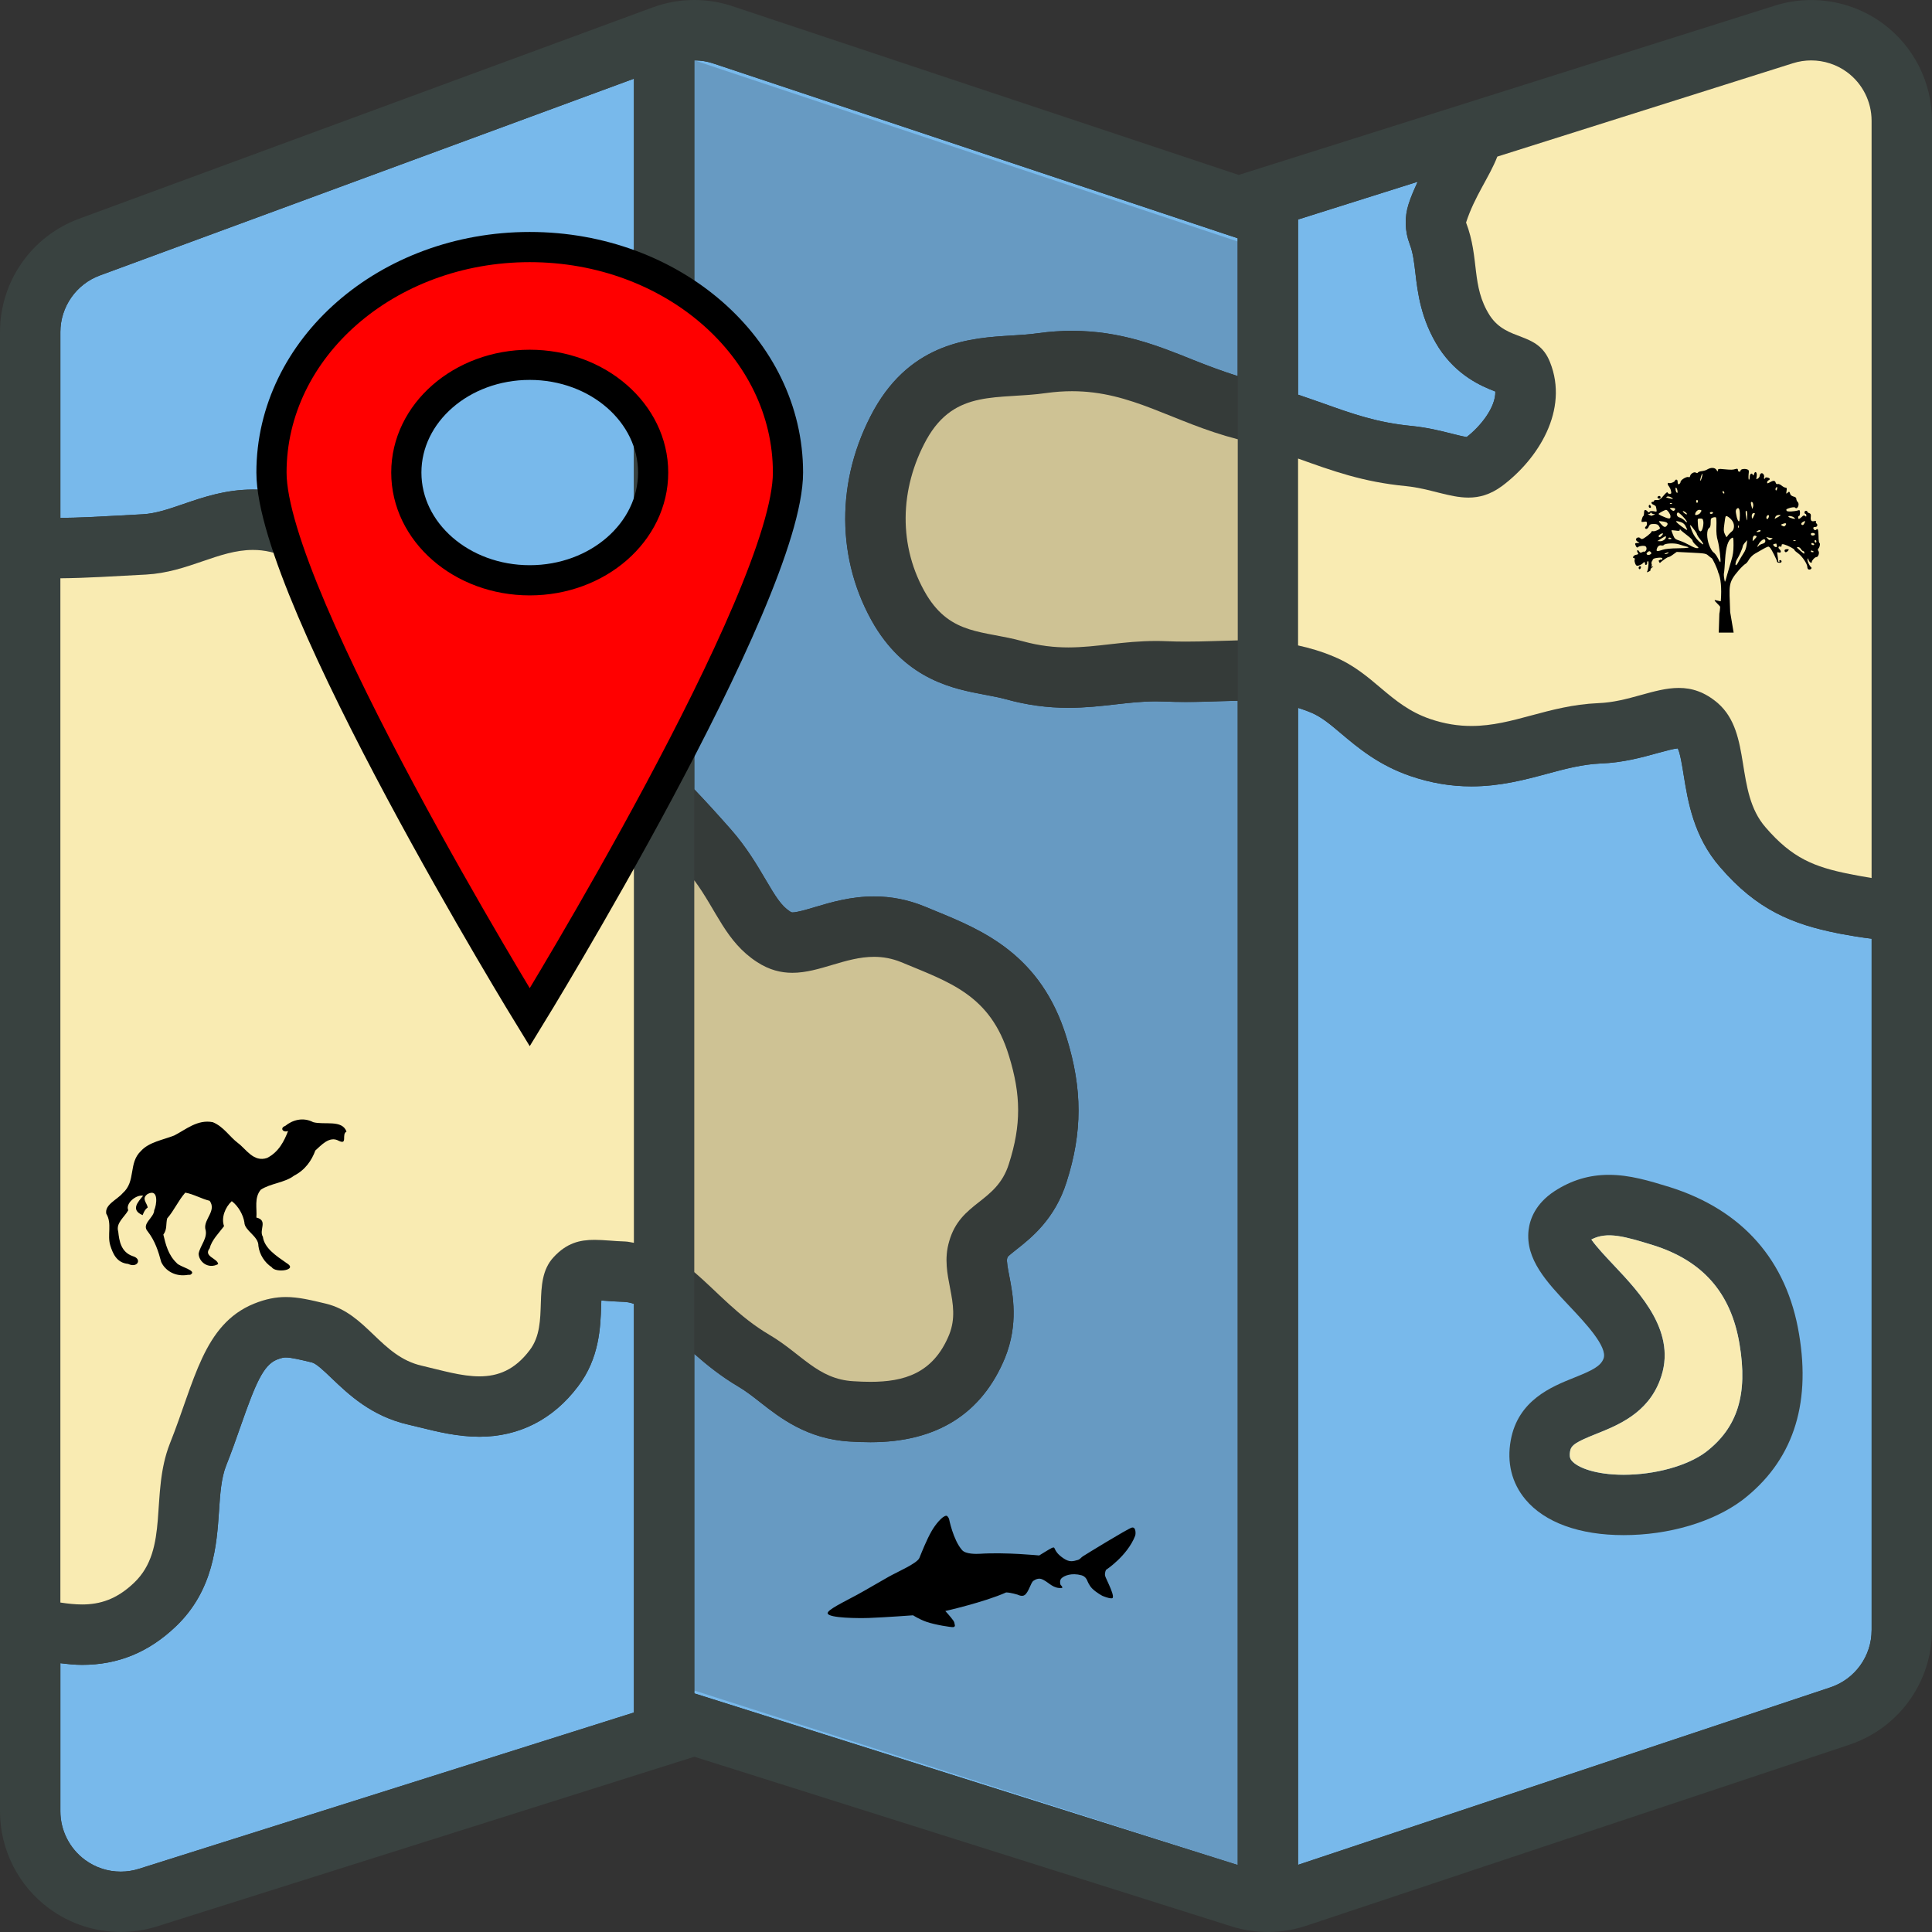 <svg width="64" height="64" xmlns="http://www.w3.org/2000/svg" xml:space="preserve" enable-background="new 0 0 64 64" version="1.0">

 <rect width="100%" height="100%" fill="#333333" stroke="none"/>

 <g>
  <title>Layer 1</title>
  <g id="svg_1">
   <g id="svg_2">
    <path id="svg_3" d="m46.773,14.112c0.515,0.052 0.955,0.162 1.309,0.252c0.166,0.042 0.384,0.097 0.505,0.113c0.448,-0.344 0.963,-0.978 0.948,-1.507c-0.477,-0.184 -1.27,-0.527 -1.872,-1.448c-0.596,-0.938 -0.7,-1.829 -0.776,-2.479c-0.044,-0.372 -0.078,-0.666 -0.189,-0.959c-0.163,-0.426 -0.175,-0.896 -0.034,-1.329c0.088,-0.272 0.194,-0.506 0.299,-0.734l-3.963,1.25l0,5.803c0.274,0.094 0.548,0.188 0.794,0.275c1.019,0.365 1.825,0.652 2.979,0.763z" fill="#78B9EB"/>
    <path id="svg_4" d="m2,11l0,6.156c0.598,-0.004 1.188,-0.036 1.922,-0.076l0.807,-0.044c0.425,-0.023 0.847,-0.168 1.335,-0.335c0.661,-0.228 1.412,-0.484 2.314,-0.484c0.725,0 1.437,0.173 2.098,0.504c1.245,0.607 1.876,1.559 2.383,2.322c0.274,0.413 0.511,0.77 0.811,1.021c0.709,0.595 1.312,0.808 2.148,1.102c0.826,0.292 1.763,0.622 2.845,1.348c0.894,0.601 1.636,1.149 2.338,1.737l0,-21.645l-17.692,6.518c-0.784,0.288 -1.309,1.042 -1.309,1.876z" fill="#78B9EB"/>
    <path id="svg_5" d="m20.09,43.093c-0.058,-0.004 -0.114,-0.009 -0.17,-0.012c-0.002,0.063 -0.004,0.127 -0.006,0.181c-0.022,0.691 -0.055,1.735 -0.769,2.666c-0.82,1.09 -1.949,1.666 -3.265,1.666c-0.718,0 -1.395,-0.167 -1.991,-0.314l-0.363,-0.088c-1.226,-0.279 -1.983,-1.005 -2.537,-1.534c-0.263,-0.252 -0.512,-0.49 -0.659,-0.526c-0.365,-0.088 -0.682,-0.164 -0.861,-0.164c-0.043,0 -0.122,0 -0.3,0.072c-0.45,0.184 -0.708,0.805 -1.19,2.18c-0.151,0.434 -0.31,0.884 -0.489,1.333c-0.162,0.41 -0.198,0.939 -0.235,1.5c-0.075,1.11 -0.177,2.632 -1.433,3.827c-0.896,0.854 -1.912,1.27 -3.103,1.27c-0.247,0 -0.483,-0.026 -0.719,-0.055l0,4.905c0,0.635 0.306,1.238 0.818,1.613c0.345,0.253 0.754,0.387 1.182,0.387c0.204,0 0.407,-0.031 0.603,-0.093l16.397,-5.178l0,-13.536c-0.111,-0.041 -0.222,-0.063 -0.34,-0.068c-0.198,-0.006 -0.388,-0.019 -0.57,-0.032z" fill="#78B9EB"/>
    <path id="svg_6" d="m23.632,2.103c-0.204,-0.069 -0.416,-0.103 -0.632,-0.103l0,24.147c0.383,0.402 0.779,0.836 1.213,1.329c0.519,0.591 0.866,1.182 1.146,1.657c0.334,0.567 0.521,0.873 0.81,1.06c0.04,0.025 0.059,0.031 0.078,0.032c0.153,0 0.454,-0.089 0.745,-0.176c0.528,-0.157 1.188,-0.354 1.961,-0.354c0.571,0 1.128,0.109 1.669,0.33l0.347,0.143c1.569,0.643 3.521,1.443 4.364,4.208c0.527,1.7 0.525,3.133 -0.001,4.777c-0.387,1.233 -1.182,1.86 -1.657,2.234c-0.111,0.089 -0.265,0.209 -0.295,0.249l-0.017,0.052c-0.024,0.084 0.025,0.346 0.07,0.576c0.123,0.635 0.309,1.595 -0.14,2.712c-0.764,1.856 -2.263,2.798 -4.456,2.798c-0.229,0 -0.461,-0.009 -0.689,-0.023c-1.413,-0.083 -2.312,-0.787 -2.968,-1.302c-0.241,-0.189 -0.47,-0.368 -0.71,-0.51c-0.576,-0.34 -1.048,-0.718 -1.47,-1.091l0,11.247l0.603,0.19l17.397,5.496l0,-38.567c-0.183,0.004 -0.362,0.007 -0.552,0.014c-0.373,0.013 -0.761,0.026 -1.177,0.026c-0.229,0 -0.467,-0.004 -0.716,-0.015c-0.09,-0.003 -0.179,-0.005 -0.265,-0.005c-0.462,0 -0.888,0.049 -1.339,0.1c-0.488,0.056 -0.993,0.113 -1.562,0.113c-0.7,0 -1.371,-0.091 -2.052,-0.279c-0.225,-0.062 -0.464,-0.107 -0.717,-0.154c-1.016,-0.191 -2.55,-0.479 -3.646,-2.281c-1.29,-2.169 -1.303,-4.838 -0.027,-7.151c1.267,-2.267 3.243,-2.387 4.551,-2.466c0.312,-0.019 0.605,-0.037 0.898,-0.079c0.375,-0.052 0.75,-0.077 1.114,-0.077c1.619,0 2.844,0.492 4.026,0.968c0.482,0.193 0.958,0.37 1.462,0.53l0,-4.566l-0.6,-0.199l-16.766,-5.59z" fill="#78B9EB"/>
    <path id="svg_7" d="m60.979,30.936l-0.104,-0.021c-1.498,-0.3 -2.675,-0.772 -3.893,-2.189c-0.879,-1.005 -1.068,-2.183 -1.207,-3.042c-0.048,-0.301 -0.12,-0.751 -0.198,-0.893c-0.146,0.012 -0.427,0.09 -0.676,0.158c-0.509,0.141 -1.142,0.316 -1.875,0.343c-0.615,0.027 -1.179,0.179 -1.775,0.34c-0.728,0.196 -1.553,0.418 -2.508,0.418c-0.685,0 -1.344,-0.111 -2.021,-0.342c-1.055,-0.361 -1.744,-0.943 -2.298,-1.41c-0.379,-0.32 -0.653,-0.551 -1.007,-0.698c-0.146,-0.062 -0.282,-0.106 -0.418,-0.15l0,38.325l17.632,-5.877c0.819,-0.273 1.369,-1.036 1.369,-1.898l0,-22.904c-0.349,-0.042 -0.689,-0.098 -1.021,-0.16z" fill="#78B9EB"/>
   </g>
   <g id="svg_8">
    <path id="svg_9" d="m62.364,0.773c-0.694,-0.509 -1.526,-0.772 -2.366,-0.772c-0.403,0 -0.809,0.061 -1.202,0.185l-17.763,5.609l-16.769,-5.59c-0.41,-0.137 -0.837,-0.205 -1.265,-0.205c-0.468,0 -0.937,0.082 -1.382,0.247l-19,7c-1.572,0.579 -2.617,2.077 -2.617,3.753l0,49c0,1.274 0.607,2.473 1.636,3.227c0.694,0.508 1.524,0.773 2.364,0.773c0.404,0 0.811,-0.062 1.204,-0.186l17.796,-5.62l17.796,5.62c0.392,0.124 0.797,0.186 1.203,0.186c0.428,0 0.855,-0.068 1.266,-0.205l18,-6c1.633,-0.545 2.735,-2.073 2.735,-3.795l0,-50c0,-1.274 -0.607,-2.473 -1.636,-3.227zm-41.364,55.956l-16.397,5.178c-0.196,0.062 -0.399,0.093 -0.603,0.093c-0.428,0 -0.837,-0.134 -1.182,-0.387c-0.512,-0.375 -0.818,-0.978 -0.818,-1.613l0,-4.904c0.235,0.028 0.472,0.055 0.719,0.055c1.191,0 2.207,-0.416 3.103,-1.271c1.256,-1.195 1.357,-2.717 1.433,-3.827c0.037,-0.561 0.073,-1.09 0.235,-1.5c0.18,-0.449 0.338,-0.899 0.489,-1.333c0.482,-1.375 0.74,-1.996 1.19,-2.18c0.178,-0.072 0.257,-0.072 0.3,-0.072c0.18,0 0.496,0.076 0.861,0.164c0.147,0.036 0.396,0.274 0.659,0.526c0.554,0.529 1.312,1.255 2.537,1.534l0.363,0.088c0.597,0.147 1.273,0.314 1.991,0.314c1.315,0 2.444,-0.576 3.265,-1.666c0.714,-0.931 0.746,-1.975 0.769,-2.666c0.002,-0.054 0.004,-0.117 0.006,-0.181c0.056,0.003 0.112,0.008 0.17,0.012c0.183,0.014 0.372,0.026 0.57,0.032c0.118,0.005 0.229,0.027 0.34,0.068l0,13.536zm0,-15.56c-0.095,-0.013 -0.18,-0.039 -0.28,-0.043c-0.372,-0.011 -0.71,-0.055 -1.025,-0.055c-0.485,0 -0.921,0.102 -1.357,0.576c-0.753,0.811 -0.105,2.186 -0.79,3.078c-0.498,0.662 -1.057,0.868 -1.666,0.868c-0.592,0 -1.231,-0.193 -1.91,-0.353c-1.364,-0.311 -1.815,-1.725 -3.173,-2.055c-0.509,-0.122 -0.916,-0.22 -1.329,-0.22c-0.329,0 -0.661,0.062 -1.054,0.22c-1.688,0.687 -1.969,2.589 -2.786,4.63c-0.668,1.69 -0.005,3.489 -1.188,4.616c-0.575,0.549 -1.126,0.718 -1.722,0.718c-0.231,0 -0.471,-0.026 -0.719,-0.064l0,-33.93c0.875,-0.007 1.722,-0.066 2.839,-0.123c1.395,-0.077 2.395,-0.816 3.539,-0.816c0.384,0 0.784,0.083 1.221,0.302c1.337,0.652 1.586,2.073 2.785,3.077c1.81,1.518 3.247,1.292 5.163,2.577c1.428,0.959 2.418,1.758 3.453,2.786l0,14.211l-0.001,0zm0,-16.919c-0.702,-0.588 -1.444,-1.137 -2.338,-1.737c-1.082,-0.726 -2.019,-1.056 -2.845,-1.348c-0.836,-0.294 -1.439,-0.507 -2.148,-1.102c-0.3,-0.251 -0.536,-0.607 -0.811,-1.021c-0.507,-0.764 -1.138,-1.715 -2.383,-2.322c-0.661,-0.331 -1.373,-0.504 -2.098,-0.504c-0.902,0 -1.653,0.257 -2.314,0.484c-0.488,0.167 -0.91,0.312 -1.335,0.335l-0.806,0.045c-0.734,0.04 -1.324,0.072 -1.922,0.076l0,-6.156c0,-0.834 0.525,-1.588 1.309,-1.876l17.691,-6.518l0,21.644zm2,4.911c0.747,1.009 1.04,2.037 2.081,2.711c0.404,0.262 0.789,0.354 1.165,0.354c0.901,0 1.754,-0.529 2.706,-0.529c0.289,0 0.588,0.049 0.899,0.176c1.597,0.666 2.955,1.078 3.57,3.098c0.403,1.3 0.414,2.296 0,3.587c-0.408,1.305 -1.603,1.236 -1.979,2.569c-0.335,1.14 0.43,2.019 0,3.091c-0.53,1.29 -1.509,1.559 -2.606,1.559c-0.188,0 -0.379,-0.008 -0.572,-0.02c-1.178,-0.069 -1.708,-0.907 -2.78,-1.539c-1.021,-0.602 -1.726,-1.426 -2.484,-2.075l0,-12.982zm18,-7.947c-0.543,0.011 -1.101,0.04 -1.729,0.04c-0.204,0 -0.414,-0.004 -0.634,-0.013c-0.118,-0.005 -0.233,-0.007 -0.347,-0.007c-1.107,0 -1.954,0.213 -2.901,0.213c-0.467,0 -0.957,-0.052 -1.517,-0.206c-1.29,-0.358 -2.361,-0.188 -3.179,-1.532c-0.949,-1.595 -0.901,-3.518 0,-5.152c0.944,-1.69 2.367,-1.306 3.975,-1.539c0.296,-0.04 0.575,-0.059 0.843,-0.059c1.997,0 3.314,1.027 5.488,1.592l0,6.663l0.001,0zm0,-8.757c-0.504,-0.16 -0.979,-0.337 -1.462,-0.53c-1.183,-0.476 -2.407,-0.968 -4.026,-0.968c-0.364,0 -0.739,0.025 -1.114,0.077c-0.293,0.042 -0.587,0.061 -0.898,0.079c-1.308,0.079 -3.284,0.199 -4.551,2.466c-1.275,2.313 -1.263,4.982 0.027,7.151c1.096,1.803 2.63,2.09 3.646,2.281c0.253,0.047 0.492,0.092 0.717,0.154c0.681,0.188 1.352,0.279 2.052,0.279c0.569,0 1.074,-0.058 1.562,-0.113c0.451,-0.051 0.877,-0.1 1.339,-0.1c0.086,0 0.175,0.002 0.265,0.005c0.249,0.011 0.486,0.015 0.716,0.015c0.416,0 0.804,-0.014 1.177,-0.026c0.189,-0.007 0.369,-0.01 0.552,-0.014l0,38.567l-17.397,-5.494l-0.605,-0.189l0,-11.247c0.422,0.373 0.894,0.751 1.47,1.091c0.24,0.142 0.469,0.32 0.71,0.51c0.656,0.515 1.555,1.219 2.968,1.302c0.229,0.015 0.461,0.023 0.689,0.023c2.193,0 3.692,-0.941 4.456,-2.798c0.448,-1.117 0.263,-2.077 0.14,-2.712c-0.045,-0.23 -0.095,-0.492 -0.07,-0.576l0.017,-0.052c0.03,-0.04 0.184,-0.16 0.295,-0.249c0.476,-0.374 1.271,-1.001 1.657,-2.234c0.526,-1.645 0.528,-3.077 0.001,-4.777c-0.843,-2.765 -2.795,-3.565 -4.364,-4.208l-0.347,-0.143c-0.541,-0.221 -1.098,-0.33 -1.669,-0.33c-0.773,0 -1.433,0.196 -1.961,0.354c-0.291,0.087 -0.592,0.176 -0.745,0.176c-0.02,-0.001 -0.038,-0.007 -0.078,-0.032c-0.288,-0.187 -0.476,-0.492 -0.81,-1.06c-0.279,-0.476 -0.627,-1.066 -1.146,-1.657c-0.434,-0.493 -0.83,-0.927 -1.213,-1.329l0,-24.149c0.216,0 0.428,0.034 0.632,0.103l16.768,5.589l0.6,0.2l0,4.565zm2,-5.186l3.962,-1.251c-0.104,0.229 -0.211,0.462 -0.299,0.734c-0.141,0.434 -0.129,0.903 0.034,1.329c0.111,0.293 0.146,0.587 0.189,0.959c0.076,0.65 0.181,1.542 0.776,2.479c0.603,0.921 1.396,1.265 1.872,1.448c0.015,0.529 -0.5,1.163 -0.948,1.507c-0.121,-0.017 -0.339,-0.071 -0.505,-0.113c-0.354,-0.09 -0.794,-0.2 -1.309,-0.252c-1.154,-0.111 -1.96,-0.398 -2.979,-0.763c-0.246,-0.088 -0.52,-0.182 -0.794,-0.275l0,-5.802l0.001,0zm19,46.729c0,0.862 -0.55,1.625 -1.368,1.897l-17.632,5.877l0,-38.325c0.136,0.044 0.271,0.089 0.418,0.15c0.354,0.147 0.628,0.378 1.007,0.698c0.554,0.467 1.243,1.049 2.298,1.41c0.677,0.23 1.336,0.342 2.021,0.342c0.955,0 1.78,-0.222 2.508,-0.418c0.597,-0.161 1.16,-0.312 1.775,-0.34c0.733,-0.026 1.366,-0.202 1.875,-0.343c0.249,-0.068 0.529,-0.146 0.676,-0.158c0.078,0.142 0.15,0.592 0.198,0.893c0.139,0.859 0.328,2.037 1.207,3.042c1.218,1.417 2.395,1.89 3.893,2.189l0.104,0.021c0.331,0.062 0.672,0.118 1.021,0.16l0,22.905l-0.001,0zm0,-24.914c-0.234,-0.036 -0.477,-0.083 -0.732,-0.132c-1.167,-0.233 -1.899,-0.521 -2.78,-1.546c-1.04,-1.188 -0.435,-3.11 -1.581,-4.114c-0.442,-0.378 -0.866,-0.504 -1.294,-0.504c-0.824,-0.001 -1.662,0.468 -2.675,0.504c-1.666,0.074 -2.812,0.756 -4.194,0.756c-0.427,0 -0.877,-0.064 -1.372,-0.233c-1.342,-0.46 -1.856,-1.511 -3.178,-2.061c-0.426,-0.18 -0.815,-0.291 -1.193,-0.374l0,-6.192c1.126,0.401 2.13,0.773 3.575,0.912c0.791,0.079 1.43,0.38 2.07,0.38c0.36,0 0.721,-0.096 1.108,-0.38c1.199,-0.894 2.229,-2.522 1.592,-4.108c-0.414,-1.045 -1.411,-0.652 -1.995,-1.545c-0.626,-0.984 -0.329,-1.883 -0.785,-3.078c0.284,-0.876 0.768,-1.492 1.036,-2.185l9.794,-3.093c0.195,-0.062 0.398,-0.093 0.603,-0.093c0.425,0 0.845,0.137 1.184,0.386c0.511,0.376 0.817,0.979 0.817,1.614l0,25.086z" fill="#394240"/>
    <path id="svg_10" d="m55.306,39.322c-0.678,-0.208 -1.318,-0.404 -2.01,-0.404c-0.652,0 -1.241,0.177 -1.804,0.543c-0.632,0.417 -0.814,0.932 -0.856,1.289c-0.111,0.965 0.604,1.723 1.361,2.525c0.506,0.536 1.27,1.346 1.122,1.731c-0.096,0.256 -0.386,0.396 -0.979,0.633c-0.737,0.296 -1.853,0.741 -2.094,2.071c-0.136,0.738 0.032,1.416 0.485,1.96c0.637,0.763 1.791,1.183 3.253,1.183c1.49,0 2.955,-0.43 3.928,-1.156c1.653,-1.268 2.287,-3.12 1.884,-5.503c-0.402,-2.431 -1.864,-4.109 -4.29,-4.872zm1.199,8.781c-0.61,0.456 -1.679,0.751 -2.721,0.751c-0.919,0 -1.523,-0.232 -1.717,-0.464c-0.034,-0.041 -0.093,-0.111 -0.055,-0.32c0.037,-0.199 0.191,-0.301 0.87,-0.572c0.715,-0.286 1.694,-0.678 2.107,-1.782c0.593,-1.553 -0.639,-2.858 -1.539,-3.812c-0.238,-0.252 -0.57,-0.604 -0.735,-0.843c0.525,-0.277 1.124,-0.096 2.054,0.19c1.642,0.517 2.575,1.586 2.854,3.274c0.282,1.665 -0.066,2.771 -1.118,3.578z" fill="#394240"/>
   </g>
   <g id="svg_11">
    <path id="svg_12" d="m61.182,2.387c-0.339,-0.249 -0.759,-0.386 -1.184,-0.386c-0.204,0 -0.407,0.031 -0.603,0.093l-9.794,3.093c-0.269,0.692 -0.752,1.309 -1.036,2.185c0.456,1.195 0.159,2.094 0.785,3.078c0.584,0.893 1.581,0.5 1.995,1.545c0.637,1.586 -0.393,3.215 -1.592,4.108c-0.388,0.284 -0.748,0.38 -1.108,0.38c-0.641,0 -1.279,-0.301 -2.07,-0.38c-1.445,-0.139 -2.449,-0.511 -3.575,-0.913l0,6.191c0.378,0.083 0.768,0.194 1.193,0.374c1.321,0.55 1.836,1.601 3.178,2.061c0.495,0.169 0.945,0.233 1.372,0.233c1.383,0 2.528,-0.682 4.194,-0.756c1.013,-0.036 1.851,-0.505 2.675,-0.504c0.428,0 0.852,0.126 1.294,0.504c1.146,1.004 0.541,2.926 1.581,4.114c0.881,1.024 1.613,1.312 2.78,1.546c0.256,0.049 0.498,0.096 0.732,0.132l0,-25.085c0.001,-0.635 -0.305,-1.238 -0.817,-1.613z" fill="#F9EBB2"/>
    <path id="svg_13" d="m34.669,13.018c-1.607,0.233 -3.03,-0.151 -3.975,1.539c-0.901,1.635 -0.949,3.558 0,5.152c0.817,1.345 1.889,1.174 3.179,1.532c0.56,0.154 1.05,0.206 1.517,0.206c0.947,0 1.794,-0.213 2.901,-0.213c0.113,0 0.229,0.002 0.347,0.007c0.22,0.009 0.43,0.013 0.634,0.013c0.628,0 1.186,-0.029 1.729,-0.04l0,-6.663c-2.174,-0.564 -3.491,-1.592 -5.488,-1.592c-0.269,0 -0.548,0.019 -0.844,0.059z" fill="#F9EBB2"/>
    <path id="svg_14" d="m29.852,31.872c-0.312,-0.127 -0.61,-0.176 -0.899,-0.176c-0.952,0 -1.805,0.529 -2.706,0.529c-0.376,0 -0.761,-0.092 -1.165,-0.354c-1.042,-0.673 -1.335,-1.701 -2.082,-2.71l0,12.98c0.759,0.649 1.463,1.474 2.484,2.075c1.072,0.632 1.603,1.47 2.78,1.539c0.193,0.012 0.385,0.02 0.572,0.02c1.098,0 2.076,-0.269 2.606,-1.559c0.43,-1.072 -0.335,-1.951 0,-3.091c0.376,-1.333 1.57,-1.265 1.979,-2.569c0.414,-1.291 0.403,-2.287 0,-3.587c-0.614,-2.019 -1.973,-2.431 -3.569,-3.097z" fill="#F9EBB2"/>
    <path id="svg_15" d="m12.384,21.596c-1.199,-1.004 -1.448,-2.425 -2.785,-3.077c-0.437,-0.219 -0.837,-0.302 -1.221,-0.302c-1.145,0 -2.145,0.739 -3.539,0.816c-1.117,0.057 -1.964,0.116 -2.839,0.123l0,33.93c0.248,0.038 0.487,0.064 0.719,0.064c0.596,0 1.146,-0.169 1.722,-0.718c1.184,-1.127 0.521,-2.926 1.188,-4.616c0.817,-2.041 1.099,-3.943 2.786,-4.63c0.393,-0.158 0.725,-0.22 1.054,-0.22c0.413,0 0.82,0.098 1.329,0.22c1.357,0.33 1.809,1.744 3.173,2.055c0.679,0.159 1.318,0.353 1.91,0.353c0.609,0 1.168,-0.206 1.666,-0.868c0.685,-0.893 0.037,-2.268 0.79,-3.078c0.437,-0.475 0.872,-0.576 1.357,-0.576c0.315,0 0.653,0.044 1.025,0.055c0.101,0.004 0.186,0.03 0.28,0.043l0,-14.21c-1.035,-1.028 -2.025,-1.827 -3.453,-2.786c-1.915,-1.286 -3.353,-1.061 -5.162,-2.578z" fill="#F9EBB2"/>
    <path id="svg_16" d="m54.77,41.25c-0.93,-0.286 -1.528,-0.468 -2.054,-0.19c0.165,0.238 0.497,0.591 0.735,0.843c0.9,0.954 2.132,2.26 1.539,3.812c-0.413,1.104 -1.393,1.496 -2.107,1.782c-0.679,0.271 -0.833,0.373 -0.87,0.572c-0.038,0.209 0.021,0.279 0.055,0.32c0.193,0.231 0.798,0.464 1.717,0.464c1.042,0 2.11,-0.295 2.721,-0.751c1.052,-0.807 1.4,-1.912 1.118,-3.578c-0.279,-1.688 -1.213,-2.757 -2.854,-3.274z" fill="#F9EBB2"/>
   </g>
   <polygon id="svg_17" points="41,61.781 23,56 23,2 41,8  " fill="#231F20" opacity="0.2"/>
  </g>
  <path id="svg_18" d="m27.418,53.449c-0.036,-0.114 0.546,-0.386 0.971,-0.618c0.337,-0.183 0.705,-0.406 1.055,-0.602c0.293,-0.164 0.939,-0.441 1.012,-0.62c0.085,-0.209 0.237,-0.595 0.401,-0.883c0.124,-0.22 0.36,-0.509 0.489,-0.515c0.05,-0.002 0.092,0.103 0.092,0.103c0,0 0.135,0.699 0.433,1.036c0.119,0.135 0.465,0.129 0.592,0.121c0.848,-0.056 1.961,0.056 1.961,0.056c0,0 0.362,-0.226 0.422,-0.251c0.153,-0.06 -0,0.083 0.379,0.343c0.208,0.142 0.322,0.101 0.485,0.055c0.066,-0.019 0.105,-0.082 0.16,-0.118c0.07,-0.046 1.478,-0.912 1.62,-0.951c0.143,-0.039 0.137,0.21 0.113,0.271c-0.26,0.668 -0.964,1.127 -0.964,1.127c0,0 -0.054,0.098 -0.03,0.201c0.022,0.094 0.4,0.782 0.202,0.741c-0.082,0.008 -0.285,-0.077 -0.285,-0.077c0,0 -0.203,-0.103 -0.349,-0.249c-0.103,-0.104 -0.163,-0.266 -0.163,-0.266c0,0 -0.047,-0.131 -0.185,-0.169c-0.334,-0.092 -0.584,0.013 -0.67,0.104c-0.074,0.077 -0.028,0.208 -0.028,0.208c0,0 0.104,0.103 0.04,0.108c-0.276,0.022 -0.405,-0.161 -0.597,-0.263c-0.067,-0.035 -0.169,-0.093 -0.342,0.026c-0.087,0.06 -0.15,0.367 -0.286,0.469c-0.091,0.069 -0.237,-0.011 -0.237,-0.011c0,0 -0.222,-0.07 -0.379,-0.074c-0.715,0.321 -2.015,0.616 -2.015,0.616c0,0 0.173,0.187 0.264,0.315c0.045,0.064 0.043,0.119 0.043,0.119c0,0 0.045,0.088 -0.049,0.1c-0.056,0.007 -0.599,-0.075 -0.889,-0.178c-0.244,-0.087 -0.437,-0.214 -0.437,-0.214c0,0 -0.889,0.066 -1.459,0.088c-0.332,0.012 -1.322,0.008 -1.371,-0.149z" fill="#000000"/>
  <path id="svg_19" d="m54.657,16.824c-0.027,0 -0.04,-0.024 -0.04,-0.053c0,-0.024 0.007,-0.047 0.027,-0.047c0.014,0 0.034,0.023 0.041,0.047c0.014,0.035 0,0.053 -0.027,0.053zm4.539,1.368c0.061,0 0.074,0.006 0.04,0.047c-0.02,0.029 -0.061,0.053 -0.08,0.053c-0.021,0 -0.041,-0.024 -0.041,-0.053c0,-0.029 0.027,-0.047 0.081,-0.047zm-4.241,-1.674c-0.061,-0.012 -0.068,-0.071 0,-0.088c0.034,-0.005 0.054,0.012 0.054,0.047c0,0.029 -0.02,0.047 -0.054,0.041zm-0.757,1.861c0.081,-0.017 0.081,-0.029 0.054,-0.07c-0.02,-0.029 -0.027,-0.065 -0.014,-0.077c0.007,-0.018 0.041,0 0.061,0.035c0.027,0.047 0.048,0.053 0.102,0.024c0.033,-0.018 0.061,-0.029 0.061,-0.012c0,0.012 0.021,0 0.047,-0.024c0.041,-0.035 0.048,-0.112 0.007,-0.153c-0.033,-0.035 -0.203,-0.023 -0.25,0.018c-0.027,0.029 -0.048,0.023 -0.074,-0.029c-0.041,-0.088 -0.041,-0.1 0.054,-0.105c0.081,0 0.081,0 0.014,-0.036c-0.034,-0.017 -0.068,-0.053 -0.068,-0.076c0,-0.059 0.094,-0.094 0.135,-0.053c0.014,0.017 0.04,0.035 0.068,0.035c0.054,0 0.311,-0.199 0.311,-0.24c0,-0.018 0.027,-0.029 0.054,-0.018c0.033,0.006 0.094,-0.012 0.156,-0.041c0.087,-0.047 0.087,-0.053 0.04,-0.129c-0.033,-0.053 -0.074,-0.071 -0.169,-0.071c-0.108,0 -0.135,0.012 -0.169,0.082c-0.014,0.047 -0.055,0.082 -0.081,0.082c-0.047,0 -0.061,-0.053 -0.014,-0.082c0.02,-0.012 0.034,-0.053 0.034,-0.094c0,-0.064 -0.014,-0.076 -0.102,-0.059c-0.088,0.012 -0.088,0.006 -0.068,-0.082c0.014,-0.053 0.033,-0.1 0.047,-0.105c0.014,-0.006 0.027,-0.059 0.027,-0.112c0,-0.105 0.04,-0.123 0.115,-0.047c0.034,0.041 0.055,0.047 0.068,0.012c0.014,-0.023 0.061,-0.029 0.136,-0.017c0.101,0.023 0.108,0.017 0.094,-0.053c-0.007,-0.041 -0.014,-0.088 -0.021,-0.1c0,-0.018 -0.033,-0.041 -0.074,-0.059c-0.081,-0.029 -0.102,-0.1 -0.027,-0.1c0.021,0 0.04,-0.012 0.04,-0.035c0,-0.018 0.041,-0.029 0.095,-0.024c0.074,0.006 0.115,-0.017 0.216,-0.14c0.074,-0.088 0.128,-0.136 0.135,-0.112c0.007,0.029 0.041,0.047 0.074,0.047c0.054,0 0.061,-0.017 0.041,-0.094c-0.007,-0.053 -0.041,-0.117 -0.062,-0.147c-0.061,-0.065 -0.061,-0.141 0,-0.118c0.048,0.023 0.197,-0.041 0.197,-0.082c0,-0.018 0.02,-0.029 0.047,-0.029c0.027,0 0.04,0.036 0.04,0.082c0,0.059 0.014,0.082 0.048,0.065c0.027,-0.012 0.047,-0.047 0.047,-0.071c0,-0.071 0.216,-0.194 0.27,-0.159c0.021,0.012 0.041,0 0.048,-0.041c0.02,-0.082 0.142,-0.147 0.196,-0.105c0.027,0.017 0.054,0.012 0.061,-0.006c0.014,-0.023 0.068,-0.041 0.128,-0.047c0.061,-0.006 0.142,-0.029 0.176,-0.053c0.128,-0.076 0.257,-0.071 0.311,0.012c0.034,0.059 0.048,0.059 0.048,0.018c0,-0.053 0.027,-0.059 0.189,-0.041c0.257,0.023 0.298,0.023 0.393,-0.006c0.061,-0.017 0.081,-0.012 0.081,0.036c0,0.029 0.02,0.053 0.047,0.053c0.02,0 0.04,-0.017 0.04,-0.035c0,-0.047 0.109,-0.071 0.204,-0.047c0.074,0.023 0.08,0.029 0.061,0.188c-0.007,0.094 0,0.159 0.013,0.159c0.014,0 0.027,-0.041 0.027,-0.1c0,-0.099 0.074,-0.14 0.102,-0.059c0.007,0.029 0.027,0.018 0.04,-0.029c0.034,-0.123 0.109,-0.059 0.088,0.076c-0.02,0.112 -0.02,0.112 0.04,0.071c0.034,-0.018 0.061,-0.064 0.061,-0.094c0,-0.029 0.021,-0.064 0.048,-0.077c0.054,-0.023 0.115,0.065 0.095,0.129c-0.007,0.029 -0.007,0.053 0.013,0.053c0.014,0 0.027,-0.017 0.027,-0.029c0,-0.017 0.033,-0.023 0.074,-0.012c0.088,0.018 0.101,0.065 0.027,0.094c-0.02,0.012 -0.04,0.041 -0.04,0.065c0,0.041 0.014,0.041 0.088,0c0.121,-0.071 0.175,-0.065 0.196,0.012c0.014,0.041 0.04,0.059 0.068,0.041c0.027,-0.006 0.088,0.018 0.135,0.059c0.041,0.035 0.102,0.064 0.129,0.064c0.04,0 0.04,0.029 0.027,0.112c-0.014,0.088 -0.014,0.1 0.027,0.064c0.054,-0.058 0.074,-0.053 0.094,0.029c0.007,0.041 0.055,0.071 0.109,0.088c0.061,0.012 0.094,0.041 0.094,0.076c0,0.036 0.02,0.077 0.041,0.1c0.054,0.041 0.04,0.164 -0.021,0.205c-0.02,0.012 -0.047,0.006 -0.054,-0.012c-0.014,-0.018 -0.061,-0.018 -0.149,0c-0.142,0.041 -0.169,0.053 -0.135,0.106c0.021,0.035 0.257,0.023 0.386,-0.018c0.04,-0.018 0.054,0 0.054,0.082c0,0.059 -0.014,0.105 -0.034,0.105c-0.014,0 -0.027,0.018 -0.027,0.047c0,0.071 0.033,0.064 0.122,-0.018c0.047,-0.047 0.074,-0.059 0.108,-0.029c0.034,0.029 0.041,0.029 0.041,-0.018c0,-0.029 -0.014,-0.053 -0.034,-0.053c-0.013,0 -0.027,-0.023 -0.027,-0.047c0,-0.029 0.02,-0.053 0.047,-0.053c0.021,0 0.048,0.012 0.048,0.029c0,0.018 0.027,0.041 0.061,0.047c0.047,0.018 0.061,0.041 0.054,0.112c-0.014,0.135 0.014,0.176 0.115,0.153c0.048,-0.012 0.074,0 0.054,0.023c-0.006,0.012 0,0.041 0.014,0.053c0.055,0.035 0.034,0.117 -0.027,0.117c-0.074,0 -0.095,0.029 -0.055,0.082c0.027,0.029 0.048,0.035 0.074,0.012c0.062,-0.059 0.074,-0.012 0.081,0.223c0,0.118 0.014,0.212 0.027,0.212c0.033,0 0.021,0.129 -0.027,0.182c-0.027,0.029 -0.027,0.058 -0.007,0.082c0.048,0.053 0,0.205 -0.061,0.205c-0.054,0 -0.156,0.112 -0.156,0.164c0,0.064 -0.087,0 -0.108,-0.071c-0.02,-0.064 -0.02,-0.064 -0.034,-0.018c-0.013,0.053 0.061,0.218 0.122,0.264c0.04,0.036 -0.034,0.094 -0.088,0.071c-0.027,-0.012 -0.04,-0.047 -0.04,-0.082c0,-0.1 -0.169,-0.352 -0.298,-0.446c-0.068,-0.047 -0.129,-0.099 -0.129,-0.117c0,-0.036 -0.216,-0.147 -0.338,-0.182c-0.068,-0.018 -0.088,-0.012 -0.088,0.036c0,0.035 -0.013,0.047 -0.04,0.035c-0.061,-0.023 -0.088,0.029 -0.034,0.082c0.074,0.064 0.062,0.141 -0.02,0.112c-0.055,-0.018 -0.061,-0.012 -0.041,0.088c0.007,0.058 0.021,0.135 0.021,0.17c0,0.036 0.014,0.059 0.027,0.059c0.02,0 0.027,-0.012 0.013,-0.029c-0.007,-0.018 0.007,-0.035 0.034,-0.035c0.021,0 0.04,0.023 0.04,0.047c0,0.024 -0.027,0.047 -0.074,0.041c-0.04,0 -0.074,-0.017 -0.074,-0.029c0,-0.053 -0.182,-0.417 -0.236,-0.47c-0.061,-0.058 -0.02,-0.076 -0.5,0.2c-0.074,0.041 -0.156,0.129 -0.197,0.194c-0.033,0.064 -0.087,0.129 -0.115,0.141c-0.027,0.012 -0.128,0.105 -0.216,0.205c-0.379,0.44 -0.317,0.493 -0.291,1.392c0.115,0.681 0.115,0.681 0.115,0.681c-0.27,0 -0.27,0 -0.27,0c-0.223,0 -0.223,0 -0.223,0c0.02,-0.629 0.02,-0.629 0.02,-0.629c0.014,-0.053 0.021,-0.159 0.027,-0.218c0.007,-0.035 -0.19,-0.188 -0.183,-0.223c0,-0.029 0.204,0.053 0.204,0.023c0.033,-0.429 0,-0.77 -0.088,-0.951c-0.02,-0.112 -0.19,-0.47 -0.216,-0.47c-0.007,0 -0.055,-0.035 -0.102,-0.076c-0.081,-0.077 -0.115,-0.082 -0.568,-0.105c-0.487,-0.024 -0.487,-0.024 -0.487,-0.024c-0.115,0.082 -0.115,0.082 -0.115,0.082c-0.068,0.053 -0.135,0.088 -0.155,0.088c-0.041,0 -0.21,0.123 -0.284,0.194c-0.007,0 -0.014,-0.006 -0.014,-0.012c-0.007,0 -0.007,0 -0.007,-0.006c-0.007,-0.017 -0.014,-0.035 -0.027,-0.053c0.041,-0.029 0.074,-0.047 0.088,-0.041c0.02,0.012 0.04,0 0.04,-0.029c0,-0.029 -0.04,-0.041 -0.148,-0.029c-0.129,0.018 -0.163,0.024 -0.183,0.094c-0.033,0.036 -0.04,0.088 -0.02,0.129c-0.007,0.053 -0.007,0.088 0,0.088c0.007,0 0.014,-0.012 0.034,-0.024c0,0.006 0.007,0.012 0.014,0.018c-0.068,0.018 -0.102,0.071 -0.095,0.123c-0.034,0.024 -0.068,0.036 -0.109,0.053c0,0 0,-0.006 -0.006,-0.006c0.027,-0.053 0.04,-0.112 0.047,-0.2c0.014,-0.099 0.007,-0.164 -0.014,-0.164c-0.014,0 -0.027,0.024 -0.027,0.059c0.007,0.029 -0.006,0.059 -0.033,0.064c-0.021,0.006 -0.034,-0.005 -0.034,-0.035c0,-0.071 -0.027,-0.071 -0.087,-0.006c-0.027,0.024 -0.081,0.053 -0.128,0.065c-0.062,0.017 -0.081,0.005 -0.109,-0.059c-0.02,-0.053 -0.034,-0.112 -0.02,-0.135c0.007,-0.029 0.007,-0.053 -0.02,-0.053c-0.074,0 -0.021,-0.094 0.068,-0.112zm0.582,-1.35c-0.041,-0.006 -0.074,-0.023 -0.088,-0.047c-0.007,-0.035 -0.014,-0.035 -0.014,0c0,0.024 -0.027,0.041 -0.054,0.047c-0.048,0 -0.048,0.006 0.007,0.029c0.033,0.012 0.068,0.029 0.074,0.029c0.006,0 0.04,-0.018 0.074,-0.029c0.061,-0.029 0.061,-0.029 0,-0.029zm5.363,0.946c0.013,0.012 0.027,-0.006 0.027,-0.036c0,-0.023 -0.014,-0.047 -0.027,-0.047c-0.021,0 -0.034,0.012 -0.034,0.029c0,0.018 0.014,0.042 0.034,0.053zm-0.048,0.053c-0.007,-0.018 -0.04,-0.041 -0.068,-0.041c-0.02,0 -0.033,0.023 -0.02,0.041c0.006,0.018 0.033,0.029 0.061,0.029c0.027,0 0.033,-0.012 0.027,-0.029zm-0.061,0.264c0.02,0 0.048,-0.006 0.048,-0.012c0,-0.012 -0.027,-0.024 -0.048,-0.036c-0.027,-0.012 -0.047,-0.005 -0.047,0.012c0,0.018 0.02,0.036 0.047,0.036zm0.054,-0.558c0.027,-0.012 0.041,-0.029 0.034,-0.047c-0.02,-0.042 -0.135,-0.042 -0.135,0c0,0.047 0.04,0.064 0.101,0.047zm-0.371,-0.44c-0.034,0.018 -0.055,0.053 -0.048,0.071c0.034,0.047 0.074,0.035 0.109,-0.041c0.033,-0.071 0.02,-0.082 -0.061,-0.029zm-0.129,0.905c0.176,0.158 0.183,0.164 0.183,0.112c0,-0.029 -0.014,-0.053 -0.034,-0.053c-0.02,0 -0.054,-0.029 -0.074,-0.064c-0.02,-0.035 -0.061,-0.071 -0.094,-0.071c-0.061,0 -0.061,0.006 0.02,0.077zm-0.142,-0.277c0.041,0 0.061,-0.012 0.034,-0.017c-0.02,-0.012 -0.054,-0.012 -0.074,0c-0.021,0.005 0,0.017 0.04,0.017zm-0.196,-0.798c0.02,0.018 0.081,0.041 0.135,0.053c0.095,0.018 0.102,0.018 0.048,-0.029c-0.061,-0.058 -0.23,-0.076 -0.183,-0.023zm-0.412,-0.974c-0.02,0.017 -0.027,0.053 -0.02,0.076c0.014,0.047 0.054,0.006 0.054,-0.064c0,-0.036 -0.007,-0.041 -0.033,-0.012zm0.203,1.268c0.054,0.029 0.074,0.029 0.102,-0.012c0.054,-0.064 0.02,-0.094 -0.081,-0.053c-0.081,0.029 -0.081,0.029 -0.021,0.064zm-0.135,-0.294c0.102,-0.064 0.102,-0.064 0.02,-0.064c-0.055,0 -0.095,0.023 -0.115,0.064c-0.013,0.041 -0.027,0.064 -0.02,0.064c0,0 0.054,-0.035 0.115,-0.064zm-0.149,0.952c0.047,0.064 0.128,0.064 0.102,-0.006c-0.007,-0.023 -0.014,-0.053 -0.014,-0.059c0,-0.005 -0.027,-0.005 -0.061,0.006c-0.055,0.012 -0.055,0.029 -0.027,0.059zm-0.21,-0.241c0.054,0.064 0.081,0.071 0.142,0.023c0.04,-0.029 0.04,-0.029 0,-0.035c-0.02,0 -0.074,-0.006 -0.121,-0.018c-0.068,-0.023 -0.068,-0.023 -0.021,0.029zm-0.007,-0.64c0.034,0 0.074,-0.094 0.054,-0.123c-0.027,-0.029 -0.081,0.018 -0.081,0.071c0,0.029 0.014,0.053 0.027,0.053zm-0.331,0.399c-0.041,0.024 -0.034,0.029 0.02,0.029c0.034,0 0.074,-0.012 0.088,-0.029c0.02,-0.047 -0.047,-0.047 -0.108,0zm0.007,0.517c0.006,0.006 0.027,-0.006 0.047,-0.035c0.02,-0.024 0.081,-0.053 0.128,-0.065c0.061,-0.018 0.088,-0.047 0.088,-0.088c0,-0.099 -0.095,-0.07 -0.196,0.059c-0.041,0.065 -0.074,0.118 -0.068,0.129zm-0.074,-0.27c0.061,-0.064 0.061,-0.076 0.013,-0.094c-0.054,-0.023 -0.094,0.029 -0.094,0.123c-0.007,0.071 -0.007,0.071 0.081,-0.029zm-0.109,-0.693c0.007,0.047 0.02,0.041 0.061,-0.047c0.048,-0.094 0.048,-0.106 0.007,-0.106c-0.027,0 -0.054,0.018 -0.061,0.047c-0.014,0.023 -0.014,0.077 -0.007,0.105zm-0.033,-0.481c0,0.024 0.013,0.082 0.027,0.123c0.02,0.082 0.02,0.082 0.041,0.012c0.027,-0.071 0,-0.176 -0.041,-0.176c-0.02,0 -0.027,0.018 -0.027,0.041zm-0.474,0.194c-0.033,0.041 -0.033,0.082 -0.007,0.205c0.014,0.088 0.048,0.177 0.068,0.194c0.034,0.029 0.041,0 0.048,-0.182c0,-0.223 -0.034,-0.293 -0.109,-0.217zm0.061,0.622c0.007,0.012 0.02,-0.012 0.014,-0.047c0,-0.036 -0.007,-0.041 -0.02,-0.018c-0.006,0.023 -0.006,0.053 0.007,0.064zm0.244,-0.552c-0.007,0.012 -0.007,0.094 0.014,0.182c0.021,0.153 0.027,0.159 0.033,0.047c0.007,-0.182 -0.007,-0.271 -0.047,-0.229zm-0.23,1.656c0.041,-0.071 0.109,-0.188 0.156,-0.259c0.054,-0.076 0.088,-0.176 0.102,-0.276c0.02,-0.158 0.02,-0.158 0.02,-0.158c-0.081,0.088 -0.081,0.088 -0.081,0.088c-0.04,0.047 -0.068,0.1 -0.068,0.118c0,0.047 -0.128,0.34 -0.169,0.393c-0.02,0.029 -0.055,0.094 -0.061,0.141c-0.034,0.135 0.027,0.112 0.101,-0.047zm-0.48,0.605c0.021,0.117 0.021,0.117 0.088,-0.135c0.04,-0.136 0.101,-0.353 0.142,-0.488c0.054,-0.17 0.074,-0.312 0.074,-0.511c0,-0.259 -0.007,-0.264 -0.061,-0.235c-0.122,0.076 -0.19,0.288 -0.217,0.698c-0.013,0.212 -0.027,0.423 -0.04,0.47c-0.007,0.047 0,0.136 0.014,0.2zm0.014,-1.503c0.027,0.058 0.054,0.105 0.054,0.105c0.007,0 0.04,-0.036 0.068,-0.082c0.034,-0.041 0.088,-0.088 0.109,-0.105c0.081,-0.053 0.101,-0.218 0.033,-0.329c-0.054,-0.1 -0.203,-0.212 -0.23,-0.176c-0.014,0.012 -0.033,0.123 -0.047,0.253c-0.027,0.194 -0.027,0.253 0.014,0.335zm-0.041,-1.345c0.014,0.012 0.027,0.005 0.027,-0.012c0,-0.023 -0.014,-0.047 -0.027,-0.058c-0.021,-0.012 -0.033,-0.006 -0.033,0.017c0,0.018 0.013,0.041 0.033,0.053zm-2.191,1.579c0.094,0.006 0.094,0.006 0.094,0.006c0.095,0 0.19,-0.076 0.19,-0.141c0,-0.041 -0.007,-0.041 -0.284,0.135zm0.04,-0.164c0,0.018 0.014,0.036 0.034,0.036c0.033,0 0.128,-0.105 0.108,-0.123c-0.021,-0.024 -0.142,0.053 -0.142,0.088zm0.074,-0.405c0.102,0.117 0.149,0.129 0.203,0.053c0.055,-0.071 0.007,-0.118 -0.156,-0.135c-0.135,-0.018 -0.135,-0.018 -0.047,0.082zm-0.074,-0.329c0,0.012 0.048,0.041 0.102,0.065c0.25,0.112 0.298,0.112 0.291,0.005c0,-0.064 -0.102,-0.205 -0.142,-0.205c-0.048,0 -0.251,0.112 -0.251,0.135zm0.365,0.834c0.074,0 0.081,-0.018 0.02,-0.047c-0.027,-0.006 -0.054,0 -0.061,0.017c-0.014,0.018 0.007,0.029 0.04,0.029zm0.054,-1.38c-0.047,-0.029 -0.108,-0.041 -0.135,-0.029c-0.047,0.023 -0.04,0.029 0.027,0.047c0.033,0.012 0.102,0.023 0.135,0.029c0.04,0 0.04,-0.012 -0.027,-0.047zm-0.006,0.212c0.04,0 0.047,-0.006 0.02,-0.024c-0.02,-0.005 -0.047,-0.005 -0.061,0.006c-0.007,0.012 0.014,0.023 0.041,0.018zm0.04,0.135c-0.095,0 -0.095,0.005 -0.04,0.053c0.068,0.053 0.087,0.059 0.115,0.023c0.047,-0.047 0.014,-0.076 -0.074,-0.076zm0.135,-0.664c-0.027,-0.029 -0.034,0.023 -0.02,0.088c0.007,0.041 0.034,0.077 0.048,0.077c0.027,0 0.007,-0.129 -0.027,-0.164zm0.216,0.775c-0.014,0.005 0.021,0.041 0.061,0.071c0.041,0.029 0.074,0.041 0.074,0.023c0,-0.041 -0.115,-0.118 -0.135,-0.094zm-0.169,0.041c-0.061,0.041 -0.027,0.147 0.061,0.164c0.047,0.012 0.122,0.059 0.169,0.105c0.041,0.047 0.074,0.065 0.074,0.047c0,-0.059 -0.27,-0.341 -0.305,-0.317zm0.277,0.488c-0.04,-0.095 -0.087,-0.141 -0.175,-0.171c-0.068,-0.023 -0.135,-0.036 -0.156,-0.029c-0.021,0.006 0.061,0.082 0.176,0.17c0.216,0.153 0.216,0.153 0.155,0.029zm0.359,-0.905c-0.014,0 -0.027,0.023 -0.027,0.047c0,0.029 0.014,0.047 0.027,0.047c0.02,0 0.033,-0.018 0.033,-0.047c0,-0.023 -0.014,-0.047 -0.033,-0.047zm-0.061,0.481c0,0.041 0.115,0.012 0.162,-0.041c0.068,-0.088 0.061,-0.112 -0.027,-0.112c-0.061,0 -0.135,0.082 -0.135,0.153zm0.197,-1.268c-0.021,0.076 -0.034,0.14 -0.027,0.147c0.021,0.023 0.074,-0.153 0.074,-0.223c0,-0.029 -0.021,0.006 -0.047,0.077zm0.352,1.186c-0.034,0 -0.061,0.012 -0.061,0.035c0,0.018 0.02,0.029 0.04,0.029c0.027,0 0.054,-0.012 0.061,-0.029c0.014,-0.023 -0.007,-0.035 -0.04,-0.035zm-0.081,1.104c0.04,0.106 0.101,0.205 0.135,0.229c0.034,0.018 0.102,0.1 0.142,0.182c0.04,0.082 0.081,0.147 0.088,0.147c0.033,0 -0.034,-0.54 -0.081,-0.705c-0.041,-0.141 -0.054,-0.27 -0.047,-0.476c0.006,-0.153 0,-0.288 -0.014,-0.299c-0.007,-0.012 -0.054,-0.012 -0.095,0c-0.074,0.023 -0.081,0.041 -0.081,0.171c0,0.099 -0.014,0.153 -0.047,0.176c-0.095,0.053 -0.088,0.352 0,0.575zm-0.196,-0.787c-0.014,-0.088 -0.027,-0.1 -0.102,-0.1c-0.088,0 -0.088,0.006 -0.081,0.129c0,0.076 0.014,0.164 0.021,0.205c0.007,0.041 0.033,0.082 0.061,0.088c0.054,0.029 0.115,-0.176 0.102,-0.323zm-0.102,0.593c-0.061,-0.071 -0.102,-0.147 -0.108,-0.164c0,-0.023 -0.034,-0.082 -0.074,-0.135c-0.041,-0.053 -0.088,-0.118 -0.109,-0.141c-0.068,-0.082 -0.054,-0.012 0.021,0.17c0.047,0.123 0.128,0.235 0.223,0.329c0.175,0.159 0.196,0.129 0.047,-0.059zm-0.108,0.288c0.074,0 0.068,-0.006 -0.034,-0.1c-0.068,-0.059 -0.115,-0.123 -0.115,-0.153c0,-0.023 -0.088,-0.106 -0.19,-0.182c-0.101,-0.077 -0.196,-0.153 -0.21,-0.176c-0.014,-0.029 -0.021,-0.029 -0.021,0.005c0,0.036 -0.033,0.041 -0.142,0.023c-0.074,-0.012 -0.135,-0.012 -0.135,-0.005c0,0.012 0.027,0.082 0.055,0.153c0.047,0.117 0.068,0.141 0.216,0.188c0.094,0.029 0.243,0.1 0.338,0.153c0.088,0.053 0.196,0.094 0.237,0.094zm-1.056,0.199c0.027,0 0.068,-0.012 0.095,-0.029c0.047,-0.041 0.007,-0.041 -0.081,0c-0.04,0.018 -0.047,0.023 -0.014,0.029zm-0.074,-0.147c0.068,-0.024 0.284,-0.047 0.481,-0.047c0.371,-0.005 0.446,-0.023 0.297,-0.059c-0.047,-0.012 -0.155,-0.041 -0.243,-0.071c-0.156,-0.053 -0.474,-0.035 -0.507,0.024c-0.007,0.012 -0.041,0.018 -0.074,0.012c-0.068,-0.018 -0.135,0.029 -0.156,0.123c-0.027,0.076 0.02,0.082 0.203,0.018zm-0.541,0.135c0.014,0.047 0.081,0.053 0.135,0.012c0.033,-0.023 0.033,-0.035 0,-0.071c-0.027,-0.035 -0.047,-0.035 -0.088,-0.005c-0.027,0.017 -0.047,0.047 -0.047,0.064zm-0.216,0.411c0.027,0 0.04,0.018 0.027,0.053c-0.006,0.024 -0.027,0.047 -0.04,0.047c-0.02,0 -0.033,-0.023 -0.033,-0.047c0,-0.029 0.02,-0.053 0.047,-0.053z" fill="#000000"/>
  <path id="svg_20" d="m6.297,42.232c0.278,-0.142 -0.353,-0.262 -0.447,-0.396c-0.276,-0.263 -0.362,-0.613 -0.439,-0.938c0.132,-0.175 0.079,-0.355 0.127,-0.536c0.234,-0.269 0.364,-0.586 0.599,-0.854c0.262,0.043 0.545,0.208 0.808,0.27c0.237,0.33 -0.196,0.605 -0.145,0.925c0.099,0.298 -0.167,0.547 -0.22,0.824c0.002,0.263 0.31,0.529 0.647,0.348c-0.017,-0.192 -0.498,-0.251 -0.283,-0.521c0.071,-0.279 0.303,-0.502 0.478,-0.736c-0.099,-0.275 0.033,-0.623 0.256,-0.828c0.227,0.17 0.383,0.469 0.418,0.706c0.004,0.273 0.473,0.455 0.464,0.776c0.035,0.284 0.206,0.554 0.444,0.708c0.124,0.2 0.896,0.096 0.485,-0.142c-0.339,-0.237 -0.73,-0.489 -0.781,-0.868c-0.141,-0.225 0.183,-0.543 -0.215,-0.637c0.025,-0.304 -0.079,-0.65 0.144,-0.921c0.322,-0.214 0.794,-0.229 1.103,-0.466c0.374,-0.192 0.586,-0.507 0.706,-0.834c0.181,-0.157 0.463,-0.498 0.776,-0.321c0.307,0.147 0.08,-0.223 0.257,-0.305c-0.146,-0.407 -0.737,-0.212 -1.105,-0.313c-0.335,-0.174 -0.682,-0.074 -0.926,0.125c-0.183,0.064 -0.084,0.231 0.095,0.168c-0.129,0.331 -0.306,0.696 -0.696,0.893c-0.448,0.152 -0.697,-0.298 -0.963,-0.493c-0.29,-0.22 -0.47,-0.541 -0.835,-0.692c-0.508,-0.1 -0.894,0.246 -1.278,0.441c-0.381,0.148 -0.838,0.221 -1.098,0.509c-0.431,0.402 -0.158,1.008 -0.611,1.403c-0.187,0.219 -0.598,0.377 -0.542,0.678c0.2,0.323 0.025,0.707 0.134,1.054c0.081,0.251 0.2,0.573 0.592,0.61c0.308,0.151 0.476,-0.166 0.15,-0.258c-0.394,-0.136 -0.448,-0.518 -0.479,-0.811c-0.087,-0.29 0.21,-0.482 0.332,-0.71c-0.103,-0.223 0.261,-0.525 0.493,-0.48c-0.173,0.206 -0.426,0.473 -0.016,0.643c-0.005,0.01 0.06,-0.19 0.166,-0.25c-0.016,-0.157 -0.221,-0.291 -0.003,-0.45c0.383,-0.198 0.298,0.376 0.219,0.539c-0.004,0.25 -0.436,0.448 -0.216,0.699c0.242,0.309 0.355,0.663 0.448,1.013c0.133,0.29 0.469,0.502 0.889,0.427l0.069,-0.001l0,0z" fill="#000000"/>
  <path stroke="#000000" id="svg_22" d="m17.548,8.184c-4.724,0 -8.555,3.344 -8.555,7.469c0,4.126 8.555,18.047 8.555,18.047s8.555,-13.921 8.555,-18.047c0,-4.125 -3.829,-7.469 -8.555,-7.469zm0,11.039c-2.257,0 -4.088,-1.597 -4.088,-3.569s1.831,-3.569 4.088,-3.569s4.088,1.598 4.088,3.569s-1.831,3.569 -4.088,3.569z" fill="#ff0000"/>
 </g>
</svg>